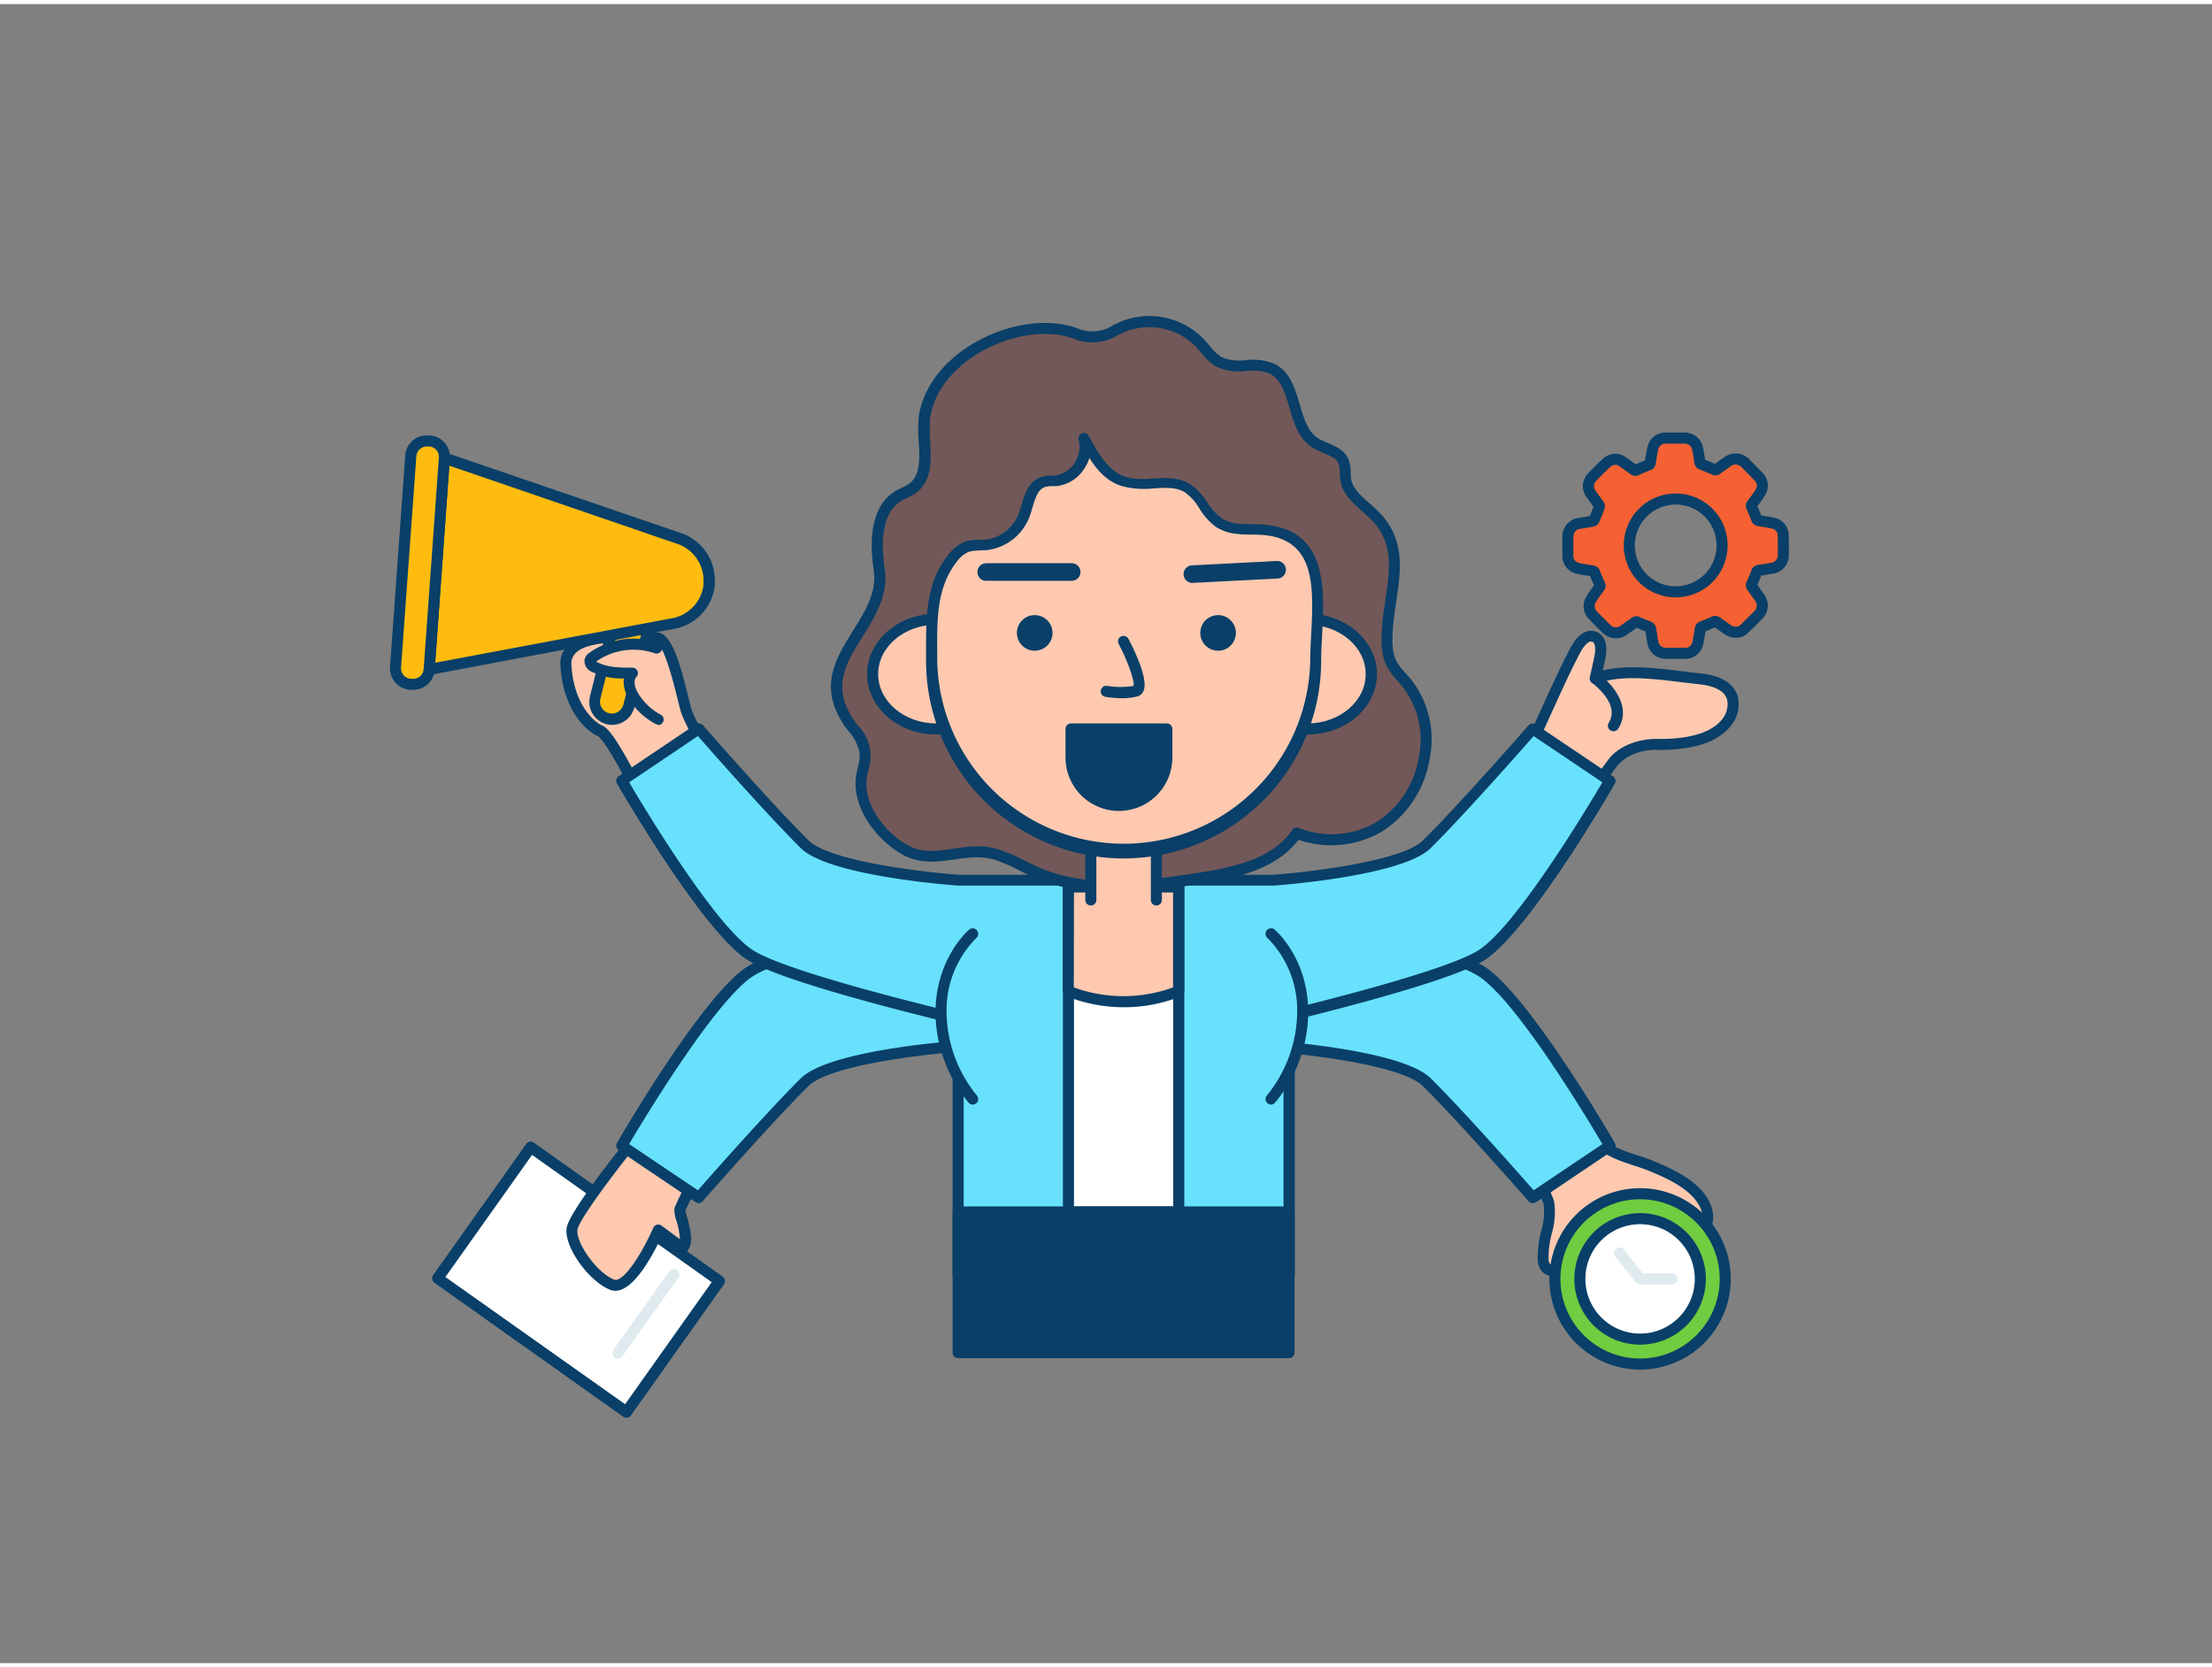 <svg xmlns="http://www.w3.org/2000/svg" viewBox="0 0 400 300" width="406" height="306" class="illustration styles_illustrationTablet__1DWOa"><rect x="0" y="0" width="400" height="300" fill="#808080" stroke="none"/><g id="_349_product_manager_outline" data-name="#349_product_manager_outline"><path d="M277.39,211.92c.84,1.42,2.32,3.21,2.68,4.81.68,3-1.23,6.67-1,10.08a2.8,2.8,0,0,0,.48,1.64,2,2,0,0,0,2.63.08,4.79,4.79,0,0,0,1.45-2.46c.67-2.12,1.1-4.56,2.9-5.85,4.39-3.15,12.52-.67,16.93,1.19,1.2.5,2.55,1.08,3.74.58a2.87,2.87,0,0,0,1.59-2.41,5.23,5.23,0,0,0-.75-2.9c-1.85-3.34-6.18-5.23-9.57-6.65-2.85-1.2-7.91-2.09-9.7-4.87C287.69,205.81,277.39,211.92,277.39,211.92Z" fill="#ffc9b0"></path><path d="M280.78,230a2.59,2.59,0,0,1-2-.89,3.69,3.69,0,0,1-.71-2.22,18.92,18.92,0,0,1,.62-5,12,12,0,0,0,.44-4.9,11.23,11.23,0,0,0-1.71-3.19c-.31-.47-.61-.91-.86-1.33a1.06,1.06,0,0,1-.12-.7c.09-.44.09-.44,2.86-2.09,3.07-1.82,8.22-4.89,8.94-5.33a1,1,0,0,1,1.37.31c1.13,1.76,4,2.71,6.61,3.55,1,.31,1.86.61,2.64.94,3.18,1.33,8,3.35,10.05,7.08a6.15,6.15,0,0,1,.88,3.47,3.84,3.84,0,0,1-2.2,3.25c-1.56.66-3.16,0-4.45-.56-2.69-1.13-11.61-4.49-16-1.32-1.24.88-1.71,2.53-2.22,4.27-.1.36-.2.72-.31,1.07a5.88,5.88,0,0,1-1.8,2.95A3.32,3.32,0,0,1,280.78,230Zm-2-17.72.26.38a12.53,12.53,0,0,1,2,3.87,13.73,13.73,0,0,1-.43,5.77,16.74,16.74,0,0,0-.58,4.47,1.93,1.93,0,0,0,.25,1.06c.22.27.85.23,1.25-.07a4,4,0,0,0,1.11-2l.3-1c.55-1.9,1.18-4.06,3-5.34,5.11-3.67,14.22-.47,17.9,1.07,1.1.47,2.17.92,3,.59a1.85,1.85,0,0,0,1-1.58,4.15,4.15,0,0,0-.63-2.33c-1.73-3.12-6.15-5-9.07-6.21-.71-.29-1.57-.58-2.49-.88-2.55-.83-5.4-1.76-7.07-3.59l-8.21,4.88Z" fill="#093f68"></path><path d="M230.26,188.47S253.11,190.08,258,195c7,6.94,19.15,20.86,19.15,20.86l13.94-9.38s-15.53-26.87-23.41-31.64-42.76-12.7-42.76-12.7Z" fill="#68e1fd"></path><path d="M277.16,216.82a1,1,0,0,1-.75-.34c-.13-.14-12.22-14-19.1-20.81-3.81-3.79-20.87-5.76-27.12-6.21a1,1,0,0,1-.91-.79L224,162.29a1,1,0,0,1,.28-.91,1,1,0,0,1,.92-.26c1.43.33,35.12,8,43.06,12.82s23.11,30.89,23.75,32a1,1,0,0,1-.31,1.33l-13.93,9.38A1,1,0,0,1,277.16,216.82Zm-46.07-29.29c4.11.33,23,2.1,27.63,6.72,6.06,6,16.1,17.39,18.61,20.25l12.43-8.36c-2.65-4.5-15.77-26.36-22.59-30.48S233,165,226.22,163.42Z" fill="#093f68"></path><path d="M270.26,142.3s6.66-8.64,7.72-10.92c2.31-4.93,4.38-9.82,6.93-14.65.71-1.33,2-2.9,3.38-2.34s1.28,2.44,1,3.86c-.26,1.23-.53,2.45-.79,3.68,5.28-2.07,13-.55,18.52,0,2.48.25,5.54,1,6.29,3.55.65,2.27-.56,8.6-13.75,8.38-2.68-.05-6.13,1-7.87,3.32s-3.55,5-5.31,7.44c-2.16,3-4.15,6.18-6.25,9.27Z" fill="#ffc9b0"></path><path d="M280.1,154.89a1,1,0,0,1-.76-.36L269.49,143a1,1,0,0,1,0-1.26c1.84-2.38,6.78-8.95,7.62-10.74q1-2.19,2-4.38c1.54-3.39,3.13-6.89,4.94-10.31,1.27-2.4,3-3.44,4.63-2.8s2.13,2.44,1.58,5l-.43,2c4.31-1.09,9.53-.45,14.2.12,1.08.13,2.11.26,3.08.36,1.51.15,6.09.6,7.15,4.27A6.11,6.11,0,0,1,313,130.5c-1.58,2.06-5.22,4.5-13.5,4.36-2.33-.05-5.48.86-7.07,2.93-1.19,1.56-2.37,3.26-3.52,4.9-.59.85-1.17,1.69-1.76,2.51-1.34,1.87-2.63,3.83-3.89,5.72-.78,1.18-1.56,2.36-2.35,3.53a1,1,0,0,1-.78.43Zm-8.56-12.62,8.47,10,1.61-2.41c1.26-1.91,2.56-3.88,3.92-5.78.58-.82,1.17-1.65,1.75-2.49,1.16-1.66,2.36-3.38,3.57-5,2-2.63,5.79-3.75,8.69-3.71,7.45.12,10.58-1.88,11.88-3.58a4.23,4.23,0,0,0,.89-3.52c-.46-1.59-2.23-2.52-5.43-2.83-1-.1-2-.23-3.12-.36-5.07-.62-10.81-1.32-14.94.29a1,1,0,0,1-1-.17,1,1,0,0,1-.33-1l.8-3.68c.23-1.09.28-2.46-.37-2.72s-1.55.79-2.13,1.88c-1.78,3.36-3.35,6.84-4.88,10.2q-1,2.19-2,4.4C278,133.8,273.12,140.2,271.54,142.27Z" fill="#093f68"></path><rect x="83.7" y="216.13" width="41.84" height="29.07" transform="translate(152.78 -18) rotate(35.36)" fill="#fff"></rect><path d="M113.27,255.63a1,1,0,0,1-.58-.19L78.57,231.23a1,1,0,0,1-.24-1.4l16.82-23.7a1,1,0,0,1,1.4-.24l34.12,24.21a1,1,0,0,1,.24,1.4l-16.82,23.71A1,1,0,0,1,113.27,255.63ZM80.54,230.18l32.5,23,15.66-22.07L96.21,208.1Z" fill="#093f68"></path><path d="M126.14,211.92s-3,5.07-3.19,6,2,5.49.46,7L119,221.68s-4.87,11.36-8.44,9.86-7.55-7.23-7.18-10,11.35-16.33,11.35-16.33Z" fill="#ffc9b0"></path><path d="M111.25,232.67a2.53,2.53,0,0,1-1-.21c-3.94-1.66-8.23-7.77-7.79-11.1.4-2.94,9.7-14.53,11.57-16.82a1,1,0,0,1,1.28-.23l11.37,6.75a1,1,0,0,1,.35,1.37,53.67,53.67,0,0,0-3.08,5.7c0,.14.2.85.34,1.37.54,2,1.28,4.71-.14,6.13a1,1,0,0,1-1.3.1l-3.38-2.5C118,226.23,114.65,232.67,111.25,232.67Zm3.75-26.2c-4.43,5.52-10.36,13.48-10.58,15.16-.3,2.24,3.32,7.62,6.57,9,1.74.73,5.25-5,7.13-9.33a1,1,0,0,1,.65-.57,1,1,0,0,1,.86.16l3.32,2.46a13.86,13.86,0,0,0-.62-3.32,5.67,5.67,0,0,1-.37-2.29,35.83,35.83,0,0,1,2.81-5.46Z" fill="#093f68"></path><path d="M173.27,188.47s-22.85,1.61-27.75,6.49c-7,6.94-19.15,20.86-19.15,20.86l-13.94-9.38S128,179.57,135.84,174.8s42.76-12.7,42.76-12.7Z" fill="#68e1fd"></path><path d="M126.37,216.82a1,1,0,0,1-.56-.17l-13.93-9.38a1,1,0,0,1-.31-1.33c.64-1.11,15.74-27.15,23.76-32s41.62-12.49,43-12.82a1,1,0,0,1,.92.26,1,1,0,0,1,.28.91l-5.33,26.38a1,1,0,0,1-.91.79c-6.25.45-23.31,2.42-27.12,6.21-6.88,6.84-19,20.67-19.1,20.81A1,1,0,0,1,126.37,216.82Zm-12.6-10.68,12.43,8.36c2.51-2.86,12.55-14.23,18.61-20.25,4.65-4.62,23.52-6.39,27.63-6.72l4.87-24.11c-6.76,1.58-34.22,8.16-40.95,12.24S116.42,201.64,113.77,206.14Zm59.5-17.67h0Z" fill="#093f68"></path><path d="M130.34,139.7s-5.44-9.46-6.19-11.87-2.82-13.42-5.44-13.26-16.71-1.87-16.33,5,3.75,10.77,6.19,11.9,10.09,17.67,10.47,18.42Z" fill="#ffc9b0"></path><path d="M119,150.86l-.19,0a1,1,0,0,1-.71-.54l-.28-.59c-7.4-15.62-9.39-17.2-9.71-17.36-3.1-1.43-6.4-5.93-6.77-12.76a4.61,4.61,0,0,1,1.33-3.64c2.9-2.93,9.76-2.62,13.86-2.43.9,0,1.68.08,2.08.06h.12c2.65,0,4.18,5.33,5.76,11.77.23.94.44,1.75.57,2.2.59,1.88,4.61,9,6.11,11.66a1,1,0,0,1-.2,1.24L119.7,150.6A1,1,0,0,1,119,150.86Zm-6.22-35.44c-3.27,0-7.09.32-8.69,1.94a2.65,2.65,0,0,0-.76,2.12c.38,6.87,3.84,10.23,5.62,11,.69.32,2.5,1.16,10.37,17.69l9.72-8.73c-1.29-2.26-5.22-9.25-5.88-11.36-.16-.5-.36-1.3-.61-2.32-2-8.24-3.21-10.11-3.84-10.24-.48,0-1.27,0-2.27,0S114.21,115.42,112.82,115.42Z" fill="#093f68"></path><path d="M291.09,140.45s-15.52,26.88-23.41,31.64c-5.44,3.3-23.77,8.1-34.58,10.76v46.87H173.26V183.55c-10.09-2.44-31.46-7.85-37.42-11.46-7.89-4.76-23.41-31.64-23.41-31.64l13.94-9.38s12.15,13.92,19.14,20.87c4.91,4.87,27.75,6.49,27.75,6.49h57s22.84-1.62,27.75-6.49c7-6.95,19.14-20.87,19.14-20.87Z" fill="#68e1fd"></path><path d="M233.1,230.72H173.26a1,1,0,0,1-1-1V184.34c-11.66-2.84-31.18-7.91-36.93-11.39-8-4.84-23.12-30.89-23.76-32a1,1,0,0,1,.31-1.33l13.94-9.38a1,1,0,0,1,1.31.18c.12.13,12.2,14,19.09,20.81,3.81,3.78,20.86,5.76,27.11,6.21h56.93c6.18-.44,23.24-2.42,27.05-6.2,6.88-6.84,19-20.68,19.09-20.81a1,1,0,0,1,1.31-.18l13.94,9.38A1,1,0,0,1,292,141c-.64,1.11-15.74,27.16-23.76,32-5.16,3.13-21.22,7.5-34.1,10.69v46.08A1,1,0,0,1,233.1,230.72Zm-58.84-2H232.1V182.85a1,1,0,0,1,.76-1c18.18-4.47,30.36-8.25,34.31-10.64,6.83-4.12,19.94-26,22.59-30.48l-12.43-8.37c-2.51,2.86-12.55,14.23-18.61,20.26-5.12,5.08-27.44,6.71-28.39,6.78H173.26c-1-.07-23.34-1.7-28.45-6.78-6.06-6-16.1-17.4-18.61-20.26l-12.43,8.37c2.65,4.49,15.76,26.36,22.59,30.48,5.65,3.42,25.7,8.57,37.14,11.34a1,1,0,0,1,.76,1Z" fill="#093f68"></path><rect x="193.21" y="159.65" width="19.95" height="58.77" fill="#fff"></rect><path d="M213.16,219.42H193.21a1,1,0,0,1-1-1V159.65a1,1,0,0,1,1-1h19.95a1,1,0,0,1,1,1v58.77A1,1,0,0,1,213.16,219.42Zm-18.95-2h17.95V160.65H194.21Z" fill="#093f68"></path><path d="M213.16,159.65V178.5a27.13,27.13,0,0,1-19.95,0V159.65Z" fill="#ffc9b0"></path><path d="M203.18,181.4a27.75,27.75,0,0,1-10.34-2,1,1,0,0,1-.63-.93V159.65a1,1,0,0,1,1-1h19.95a1,1,0,0,1,1,1V178.5a1,1,0,0,1-.63.93A27.8,27.8,0,0,1,203.18,181.4Zm-9-3.59a26.24,26.24,0,0,0,17.95,0V160.65H194.21Z" fill="#093f68"></path><path d="M175.91,168.12a19.29,19.29,0,0,0-5.72,14.21A25.06,25.06,0,0,0,175.91,198" fill="#68e1fd"></path><path d="M175.91,199a1,1,0,0,1-.74-.33,25.84,25.84,0,0,1-6-16.3c0-9.7,5.82-14.76,6.07-15a1,1,0,1,1,1.3,1.52h0a18.46,18.46,0,0,0-5.37,13.45,24.24,24.24,0,0,0,5.46,15,1,1,0,0,1-.07,1.41A1,1,0,0,1,175.91,199Z" fill="#093f68"></path><path d="M229.85,168.12a19.29,19.29,0,0,1,5.72,14.21A25.06,25.06,0,0,1,229.85,198" fill="#68e1fd"></path><path d="M229.85,199a1,1,0,0,1-.67-.26,1,1,0,0,1-.07-1.41,24.24,24.24,0,0,0,5.46-15,18.46,18.46,0,0,0-5.37-13.45,1,1,0,0,1,1.3-1.52c.25.21,6.07,5.27,6.07,15a25.9,25.9,0,0,1-6,16.3A1,1,0,0,1,229.85,199Z" fill="#093f68"></path><path d="M159,102.44l-.12-.91c-.61-4.63-.36-10.31,3.68-12.65.78-.46,1.65-.74,2.39-1.26,3.72-2.62,1.69-8.37,2.28-12.88,1.42-11,16.41-18.34,26.27-15.53a13.88,13.88,0,0,0,4.45.93c1.91-.09,3.59-1.23,5.37-1.93a12.78,12.78,0,0,1,13.79,3.15c1.07,1.17,2,2.58,3.35,3.34,2.84,1.54,6.57-.19,9.49,1.18,4.81,2.27,3.38,10.46,7.81,13.4,1.73,1.15,4.25,1.41,5.13,3.29.5,1.07.27,2.32.48,3.48.49,2.74,3.2,4.38,5.16,6.35,5.95,6,2.88,13.09,2.38,20.37-.16,2.24-.25,4.6.79,6.59a21.32,21.32,0,0,0,2.72,3.44c6.43,7.81,3.38,21.06-5.09,26.05a17.06,17.06,0,0,1-14.82,1.09c-3.86,5.73-11.55,7.23-17.91,8.2-9.67,1.47-19.94,2.88-28.92-1-2.44-1.05-4.72-2.47-7.25-3.29-6.17-2-11.51,2.25-17.14-1.17-4.17-2.54-8.29-7.92-7.46-13.07a16.62,16.62,0,0,0,.62-4.39c-.25-2.26-2.05-4-3.27-5.9C146.39,118.62,160.28,112.35,159,102.44Z" fill="#725858"></path><path d="M201.4,160.65a35.37,35.37,0,0,1-14.12-2.58c-1-.41-1.91-.89-2.83-1.35a32.22,32.22,0,0,0-4.34-1.91c-2.57-.84-5-.5-7.53-.13-3.16.45-6.44.92-9.82-1.14-4.61-2.81-8.82-8.54-7.93-14.08.08-.47.18-.93.29-1.4a8.49,8.49,0,0,0,.32-2.72,8.55,8.55,0,0,0-2-3.86c-.39-.52-.78-1-1.13-1.61-4.23-6.68-1.08-11.74,2-16.64,2.17-3.49,4.21-6.79,3.71-10.66l-.12-.91C157,94.84,158.41,90.12,162,88c.35-.2.72-.37,1.09-.55a9,9,0,0,0,1.24-.66c2.1-1.48,2-4.43,1.81-7.55a26.59,26.59,0,0,1,0-4.64C166.85,69.77,170,65.28,175,62c5.84-3.84,13.2-5.29,18.76-3.71l.91.27a6.84,6.84,0,0,0,6.66-.52c.53-.26,1.06-.51,1.6-.72a13.69,13.69,0,0,1,14.89,3.41c.3.32.59.66.87,1a8.38,8.38,0,0,0,2.23,2.12,8.3,8.3,0,0,0,4.32.53,10.58,10.58,0,0,1,5.12.63c2.9,1.37,3.8,4.42,4.67,7.37.73,2.51,1.43,4.89,3.26,6.1a11.73,11.73,0,0,0,1.81.89c1.38.57,2.94,1.23,3.68,2.81a6.34,6.34,0,0,1,.46,2.54,8.85,8.85,0,0,0,.09,1.19c.31,1.72,1.76,3,3.3,4.35.54.47,1.09,1,1.59,1.46,5,5,4.09,10.74,3.26,16.31-.24,1.59-.48,3.23-.6,4.84-.15,2.22-.21,4.35.68,6a11.64,11.64,0,0,0,1.74,2.27l.88,1a17.57,17.57,0,0,1,3.35,14.31,19.17,19.17,0,0,1-8.72,13.23,18.2,18.2,0,0,1-15,1.44c-4.12,5.43-11.49,7-18.12,8A102.58,102.58,0,0,1,201.4,160.65Zm-24.74-8.36a12.92,12.92,0,0,1,4.07.62,33.12,33.12,0,0,1,4.62,2c.88.44,1.8.9,2.72,1.29,9,3.87,19.73,2.24,28.37.92,6.46-1,13.66-2.47,17.23-7.77a1,1,0,0,1,1.2-.37,16.08,16.08,0,0,0,13.94-1,17.18,17.18,0,0,0,7.77-11.85,15.61,15.61,0,0,0-2.94-12.69c-.26-.32-.54-.63-.82-.94a13.26,13.26,0,0,1-2-2.68c-1.14-2.17-1.07-4.6-.9-7.12.12-1.69.37-3.37.61-5,.83-5.55,1.55-10.34-2.7-14.61-.46-.46-1-.9-1.49-1.37-1.73-1.52-3.52-3.09-3.95-5.5a10.91,10.91,0,0,1-.12-1.47A4.72,4.72,0,0,0,242,83c-.41-.89-1.45-1.32-2.64-1.82a12.9,12.9,0,0,1-2.14-1.06c-2.44-1.62-3.28-4.46-4.08-7.2s-1.52-5.15-3.61-6.13a8.85,8.85,0,0,0-4.18-.44,10,10,0,0,1-5.36-.77A9.9,9.9,0,0,1,217.16,63c-.26-.31-.52-.63-.8-.93a11.81,11.81,0,0,0-12.68-2.9c-.5.19-1,.43-1.48.66a8.67,8.67,0,0,1-8.11.63l-.87-.26c-5-1.43-11.74-.07-17.11,3.46-4.54,3-7.35,7-7.9,11.24a25.49,25.49,0,0,0,0,4.29c.16,3.52.34,7.16-2.66,9.27a9.75,9.75,0,0,1-1.54.84c-.31.15-.63.3-.93.47-3.63,2.11-3.74,7.5-3.19,11.65l.13.92h0c.59,4.58-1.74,8.34-4,12-3,4.77-5.53,8.89-2,14.51.31.49.67,1,1,1.49a7.93,7.93,0,0,1,2,8.21c-.1.43-.19.85-.26,1.28-.75,4.61,3,9.65,7,12.05,2.77,1.69,5.43,1.31,8.5.87A31,31,0,0,1,176.66,152.29Z" fill="#093f68"></path><path d="M197.26,162V151.94h11.85V162" fill="#ffc9b0"></path><path d="M209.11,163a1,1,0,0,1-1-1v-9.09h-9.85V162a1,1,0,0,1-2,0V151.94a1,1,0,0,1,1-1h11.85a1,1,0,0,1,1,1V162A1,1,0,0,1,209.11,163Z" fill="#093f68"></path><ellipse cx="169.32" cy="121.16" rx="11.51" ry="9.92" fill="#ffc9b0"></ellipse><path d="M169.32,132.08c-6.9,0-12.52-4.9-12.52-10.92s5.62-10.93,12.52-10.93,12.51,4.9,12.51,10.93S176.22,132.08,169.32,132.08Zm0-19.85c-5.8,0-10.52,4-10.52,8.93s4.72,8.92,10.52,8.92,10.51-4,10.51-8.92S175.11,112.23,169.32,112.23Z" fill="#093f68"></path><ellipse cx="236.44" cy="121.16" rx="11.51" ry="9.92" fill="#ffc9b0"></ellipse><path d="M236.44,132.08c-6.9,0-12.51-4.9-12.51-10.92s5.61-10.93,12.51-10.93S249,115.13,249,121.16,243.34,132.08,236.44,132.08Zm0-19.85c-5.79,0-10.51,4-10.51,8.93s4.72,8.92,10.51,8.92,10.52-4,10.52-8.92S242.24,112.23,236.44,112.23Z" fill="#093f68"></path><path d="M224,95a7.61,7.61,0,0,1-3.58-1.12c-2.34-1.55-3.21-4.74-5.59-6.24-3.24-2-7.59-.09-11.27-1.16s-5.72-4.68-7.47-8A6.23,6.23,0,0,1,191,86.16a10.35,10.35,0,0,0-2.31.26c-2.38.78-2.63,3.94-3.56,6.26a8.39,8.39,0,0,1-6.87,5.12,14.18,14.18,0,0,0-3.4.36,6.28,6.28,0,0,0-2.68,2.17c-4.16,5.33-3.69,12.06-3.69,18.44a34.73,34.73,0,0,0,69.45,0c0-8.88,3.11-22.51-9.28-23.62C227.1,95,225.49,95.1,224,95Z" fill="#ffc9b0"></path><path d="M203.19,154.49a35.76,35.76,0,0,1-35.73-35.72c0-.59,0-1.18,0-1.77,0-6-.08-12.17,3.91-17.28a7.24,7.24,0,0,1,3.13-2.5,8.32,8.32,0,0,1,2.62-.36c.35,0,.69,0,1,0a7.37,7.37,0,0,0,6-4.5,17.94,17.94,0,0,0,.58-1.75c.62-2,1.31-4.34,3.59-5.09a6.46,6.46,0,0,1,1.83-.26l.7,0a5.24,5.24,0,0,0,4.23-6.43,1,1,0,0,1,1.83-.77c1.74,3.3,3.7,6.59,6.87,7.51a14,14,0,0,0,4.65.22c2.34-.13,4.76-.28,6.87,1.06a11.26,11.26,0,0,1,3.14,3.43A9.92,9.92,0,0,0,220.94,93a6.53,6.53,0,0,0,3.11.95h0c.74.07,1.5.09,2.31.1s1.58,0,2.36.1c11.35,1,10.8,11.57,10.36,20-.09,1.62-.17,3.15-.17,4.56A35.76,35.76,0,0,1,203.19,154.49ZM197,82.07a7.94,7.94,0,0,1-.91,1.91,6.89,6.89,0,0,1-5,3.18c-.27,0-.54,0-.82,0a5,5,0,0,0-1.28.16c-1.29.42-1.78,2-2.3,3.77-.19.64-.39,1.3-.64,1.91a9.44,9.44,0,0,1-7.71,5.75c-.38,0-.77,0-1.15.06a7,7,0,0,0-2,.24,5.2,5.2,0,0,0-2.22,1.85c-3.57,4.56-3.53,10.39-3.49,16,0,.59,0,1.19,0,1.78a33.73,33.73,0,0,0,67.45,0c0-1.46.08-3,.17-4.66.44-8.41.89-17.12-8.54-18-.71-.06-1.44-.08-2.22-.09s-1.64,0-2.46-.11h0a8.42,8.42,0,0,1-4-1.28,11.59,11.59,0,0,1-3-3.35,9.67,9.67,0,0,0-2.55-2.87c-1.58-1-3.58-.88-5.69-.75a15.7,15.7,0,0,1-5.33-.3C200.46,86.59,198.54,84.51,197,82.07Z" fill="#093f68"></path><circle cx="187.11" cy="113.71" r="3.22" fill="#093f68"></circle><circle cx="220.27" cy="113.71" r="3.22" fill="#093f68"></circle><path d="M203,125.52a19.35,19.35,0,0,1-3.13-.26,1,1,0,0,1-.81-1.15,1,1,0,0,1,1.16-.82,14.67,14.67,0,0,0,4.76,0c.21-.92-1-4.37-2.7-7.6a1,1,0,0,1,1.77-.93c1.13,2.16,3.65,7.4,2.73,9.45a1.71,1.71,0,0,1-1.17,1A10.81,10.81,0,0,1,203,125.52Z" fill="#093f68"></path><path d="M193.68,104.29h0l-15.34,0a1.59,1.59,0,0,1,0-3.18h0l15.33,0a1.59,1.59,0,1,1,0,3.17Z" fill="#093f68"></path><path d="M215.54,104.67a1.59,1.59,0,0,1-.08-3.17l15.31-.79a1.59,1.59,0,1,1,.16,3.17l-15.31.79Z" fill="#093f68"></path><path d="M193.68,131.08H211a0,0,0,0,1,0,0v5.17a8.66,8.66,0,0,1-8.66,8.66h0a8.66,8.66,0,0,1-8.66-8.66v-5.17A0,0,0,0,1,193.68,131.08Z" fill="#093f68"></path><path d="M202.34,145.9a9.66,9.66,0,0,1-9.66-9.65v-5.17a1,1,0,0,1,1-1H211a1,1,0,0,1,1,1v5.17A9.66,9.66,0,0,1,202.34,145.9Zm-7.66-13.82v4.17a7.66,7.66,0,0,0,15.31,0v-4.17Z" fill="#093f68"></path><path d="M112.47,108.61h0a3.15,3.15,0,0,1,3.15,3.15v17.8a0,0,0,0,1,0,0h-6.3a0,0,0,0,1,0,0v-17.8a3.15,3.15,0,0,1,3.15-3.15Z" transform="translate(192.25 262.15) rotate(-165.78)" fill="#ffbc0e"></path><path d="M110.68,130.34a4.61,4.61,0,0,1-1-.13,4.16,4.16,0,0,1-3-5L111,107.91a1,1,0,0,1,.46-.61,1,1,0,0,1,.76-.11l6.1,1.55a1,1,0,0,1,.73,1.21L114.7,127.2a4.17,4.17,0,0,1-4,3.14Zm2-21-4.12,16.28a2.15,2.15,0,0,0,1.56,2.61,2.16,2.16,0,0,0,2.61-1.56l4.12-16.28Z" fill="#093f68"></path><path d="M77.61,120.32l43.87-8.26a8,8,0,0,0,6.74-7l0-.59a7.94,7.94,0,0,0-5.67-7.9L80.36,82.1Z" fill="#ffbc0e"></path><path d="M77.61,121.32a1,1,0,0,1-.67-.25,1,1,0,0,1-.33-.82L79.36,82a1,1,0,0,1,.44-.76,1,1,0,0,1,.88-.11l42.24,14.45a9,9,0,0,1,6.34,8.92l0,.59a9,9,0,0,1-7.55,7.92L77.79,121.3Zm3.65-37.85L78.7,119.1l42.59-8a7,7,0,0,0,5.93-6.1l0-.6a7,7,0,0,0-5-6.88Z" fill="#093f68"></path><rect x="72.89" y="78.94" width="6.1" height="44.11" rx="2.89" transform="translate(144.44 207.17) rotate(-175.89)" fill="#ffbc0e"></rect><path d="M74.73,124h-.29l-.31,0h0a3.9,3.9,0,0,1-3.6-4.17l2.75-38.22A3.89,3.89,0,0,1,77.44,78l.31,0a3.89,3.89,0,0,1,3.6,4.16L78.6,120.39A3.88,3.88,0,0,1,74.73,124Zm-.46-2,.32,0a1.84,1.84,0,0,0,1.37-.45,1.9,1.9,0,0,0,.65-1.3L79.36,82a1.93,1.93,0,0,0-.46-1.38A1.9,1.9,0,0,0,77.61,80l-.32,0a1.91,1.91,0,0,0-2,1.76L72.52,120a1.89,1.89,0,0,0,1.75,2Z" fill="#093f68"></path><path d="M118.76,116.45a12.79,12.79,0,0,0-11.51,1.62,1.21,1.21,0,0,0-.52.6c-.14.5.35,1,.81,1.2,2,1.1,4.5,1.1,6.84,1.07-1,1.09-.56,2.9.23,4.18a11.73,11.73,0,0,0,4.43,4.16" fill="#ffc9b0"></path><path d="M119,130.28a1,1,0,0,1-.47-.12,12.61,12.61,0,0,1-4.8-4.51,5.81,5.81,0,0,1-.93-3.7,12.59,12.59,0,0,1-5.77-1.2,2.09,2.09,0,0,1-1.29-2.35,2.16,2.16,0,0,1,.9-1.14,13.76,13.76,0,0,1,12.43-1.76,1,1,0,1,1-.67,1.89,11.75,11.75,0,0,0-10.59,1.49l.17.11c1.88,1,4.26,1,6.36,1a1,1,0,0,1,.73,1.7c-.61.64-.25,2,.36,3a10.74,10.74,0,0,0,4.05,3.81,1,1,0,0,1-.48,1.88Z" fill="#093f68"></path><path d="M291.76,131.49a1,1,0,0,1-.85-1.53c2.18-3.47-3-7.18-3-7.21a1,1,0,0,1,1.15-1.64c2.35,1.66,6.11,5.86,3.57,9.91A1,1,0,0,1,291.76,131.49Z" fill="#093f68"></path><g id="ahcQ9Z"><path d="M322.46,96a2.27,2.27,0,0,0-1.76-2.12c-.85-.19-1.71-.32-2.57-.46a.55.55,0,0,1-.51-.42c-.26-.68-.54-1.36-.84-2a.44.44,0,0,1,0-.51c.52-.71,1.05-1.42,1.53-2.16a2.25,2.25,0,0,0-.2-2.75c-.79-.87-1.63-1.68-2.45-2.51a2.42,2.42,0,0,0-3.29-.3c-.65.45-1.29.91-1.92,1.37a.45.45,0,0,1-.52,0c-.72-.32-1.46-.62-2.2-.9a.47.47,0,0,1-.34-.4c-.12-.79-.25-1.58-.39-2.36a2.37,2.37,0,0,0-2.27-2q-1.81,0-3.63,0a2.3,2.3,0,0,0-2.2,1.8c-.2.88-.33,1.77-.48,2.66a.45.45,0,0,1-.33.4c-.71.28-1.41.58-2.11.9a.44.44,0,0,1-.49,0c-.7-.52-1.4-1-2.12-1.52a2.25,2.25,0,0,0-2.78.18c-.93.84-1.82,1.72-2.68,2.64a2.33,2.33,0,0,0-.15,3.1c.47.68,1,1.34,1.43,2a.45.45,0,0,1,0,.36c-.29.76-.6,1.52-.92,2.27a.46.46,0,0,1-.28.23c-.79.15-1.57.28-2.36.4a2.39,2.39,0,0,0-2.11,2.22c0,1.26,0,2.52,0,3.79a2.28,2.28,0,0,0,1.75,2.11c.9.2,1.81.33,2.72.49a.42.42,0,0,1,.38.31c.29.72.59,1.43.91,2.14a.41.41,0,0,1,0,.46c-.48.65-1,1.3-1.42,2a2.38,2.38,0,0,0,.28,3.19c.76.78,1.52,1.55,2.3,2.3a2.38,2.38,0,0,0,3.26.25c.66-.46,1.33-.93,2-1.4a.38.38,0,0,1,.43,0c.67.29,1.34.58,2,.83a.53.53,0,0,1,.37.48c.12.78.25,1.55.39,2.33a2.34,2.34,0,0,0,2.17,2c1.27,0,2.55,0,3.82,0a2.29,2.29,0,0,0,2.12-1.78c.18-.86.32-1.73.46-2.6a.5.5,0,0,1,.36-.45c.71-.27,1.42-.57,2.11-.88a.42.42,0,0,1,.46,0l2,1.41a2.53,2.53,0,0,0,1.59.48,2,2,0,0,0,1.41-.57c.83-.79,1.64-1.61,2.45-2.42a2.42,2.42,0,0,0,.3-3.34c-.45-.64-.9-1.28-1.37-1.92a.41.41,0,0,1,0-.46c.31-.71.61-1.42.88-2.14a.48.48,0,0,1,.41-.33l2.36-.38a2.38,2.38,0,0,0,2.06-2.26C322.49,98.49,322.49,97.25,322.46,96ZM303,106.28a8.39,8.39,0,1,1,8.41-8.38A8.39,8.39,0,0,1,303,106.28Z" fill="#f56132" stroke="#093f68" stroke-linecap="round" stroke-linejoin="round" stroke-width="2"></path></g><path d="M111.73,244.93a1,1,0,0,1-.58-.19,1,1,0,0,1-.23-1.39l10.13-14.21a1,1,0,1,1,1.63,1.16l-10.14,14.21A1,1,0,0,1,111.73,244.93Z" fill="#dfeaef"></path><circle cx="296.58" cy="230.52" r="15.4" fill="#70cc40"></circle><path d="M296.58,246.92a16.4,16.4,0,1,1,16.4-16.4A16.42,16.42,0,0,1,296.58,246.92Zm0-30.8a14.4,14.4,0,1,0,14.4,14.4A14.43,14.43,0,0,0,296.58,216.12Z" fill="#093f68"></path><circle cx="296.58" cy="230.52" r="10.89" fill="#fff"></circle><path d="M296.58,242.41a11.89,11.89,0,1,1,11.89-11.89A11.9,11.9,0,0,1,296.58,242.41Zm0-21.78a9.89,9.89,0,1,0,9.89,9.89A9.89,9.89,0,0,0,296.58,220.63Z" fill="#093f68"></path><path d="M302.37,231.52h-5.79a1,1,0,0,1-.78-.38l-3.72-4.68a1,1,0,0,1,1.57-1.25l3.41,4.31h5.31a1,1,0,0,1,0,2Z" fill="#dfeaef"></path><rect x="173.26" y="218.42" width="59.84" height="25.42" fill="#093f68"></rect><path d="M233.1,244.85H173.26a1,1,0,0,1-1-1V218.42a1,1,0,0,1,1-1H233.1a1,1,0,0,1,1,1v25.43A1,1,0,0,1,233.1,244.85Zm-58.84-2H232.1V219.42H174.26Z" fill="#093f68"></path></g></svg>